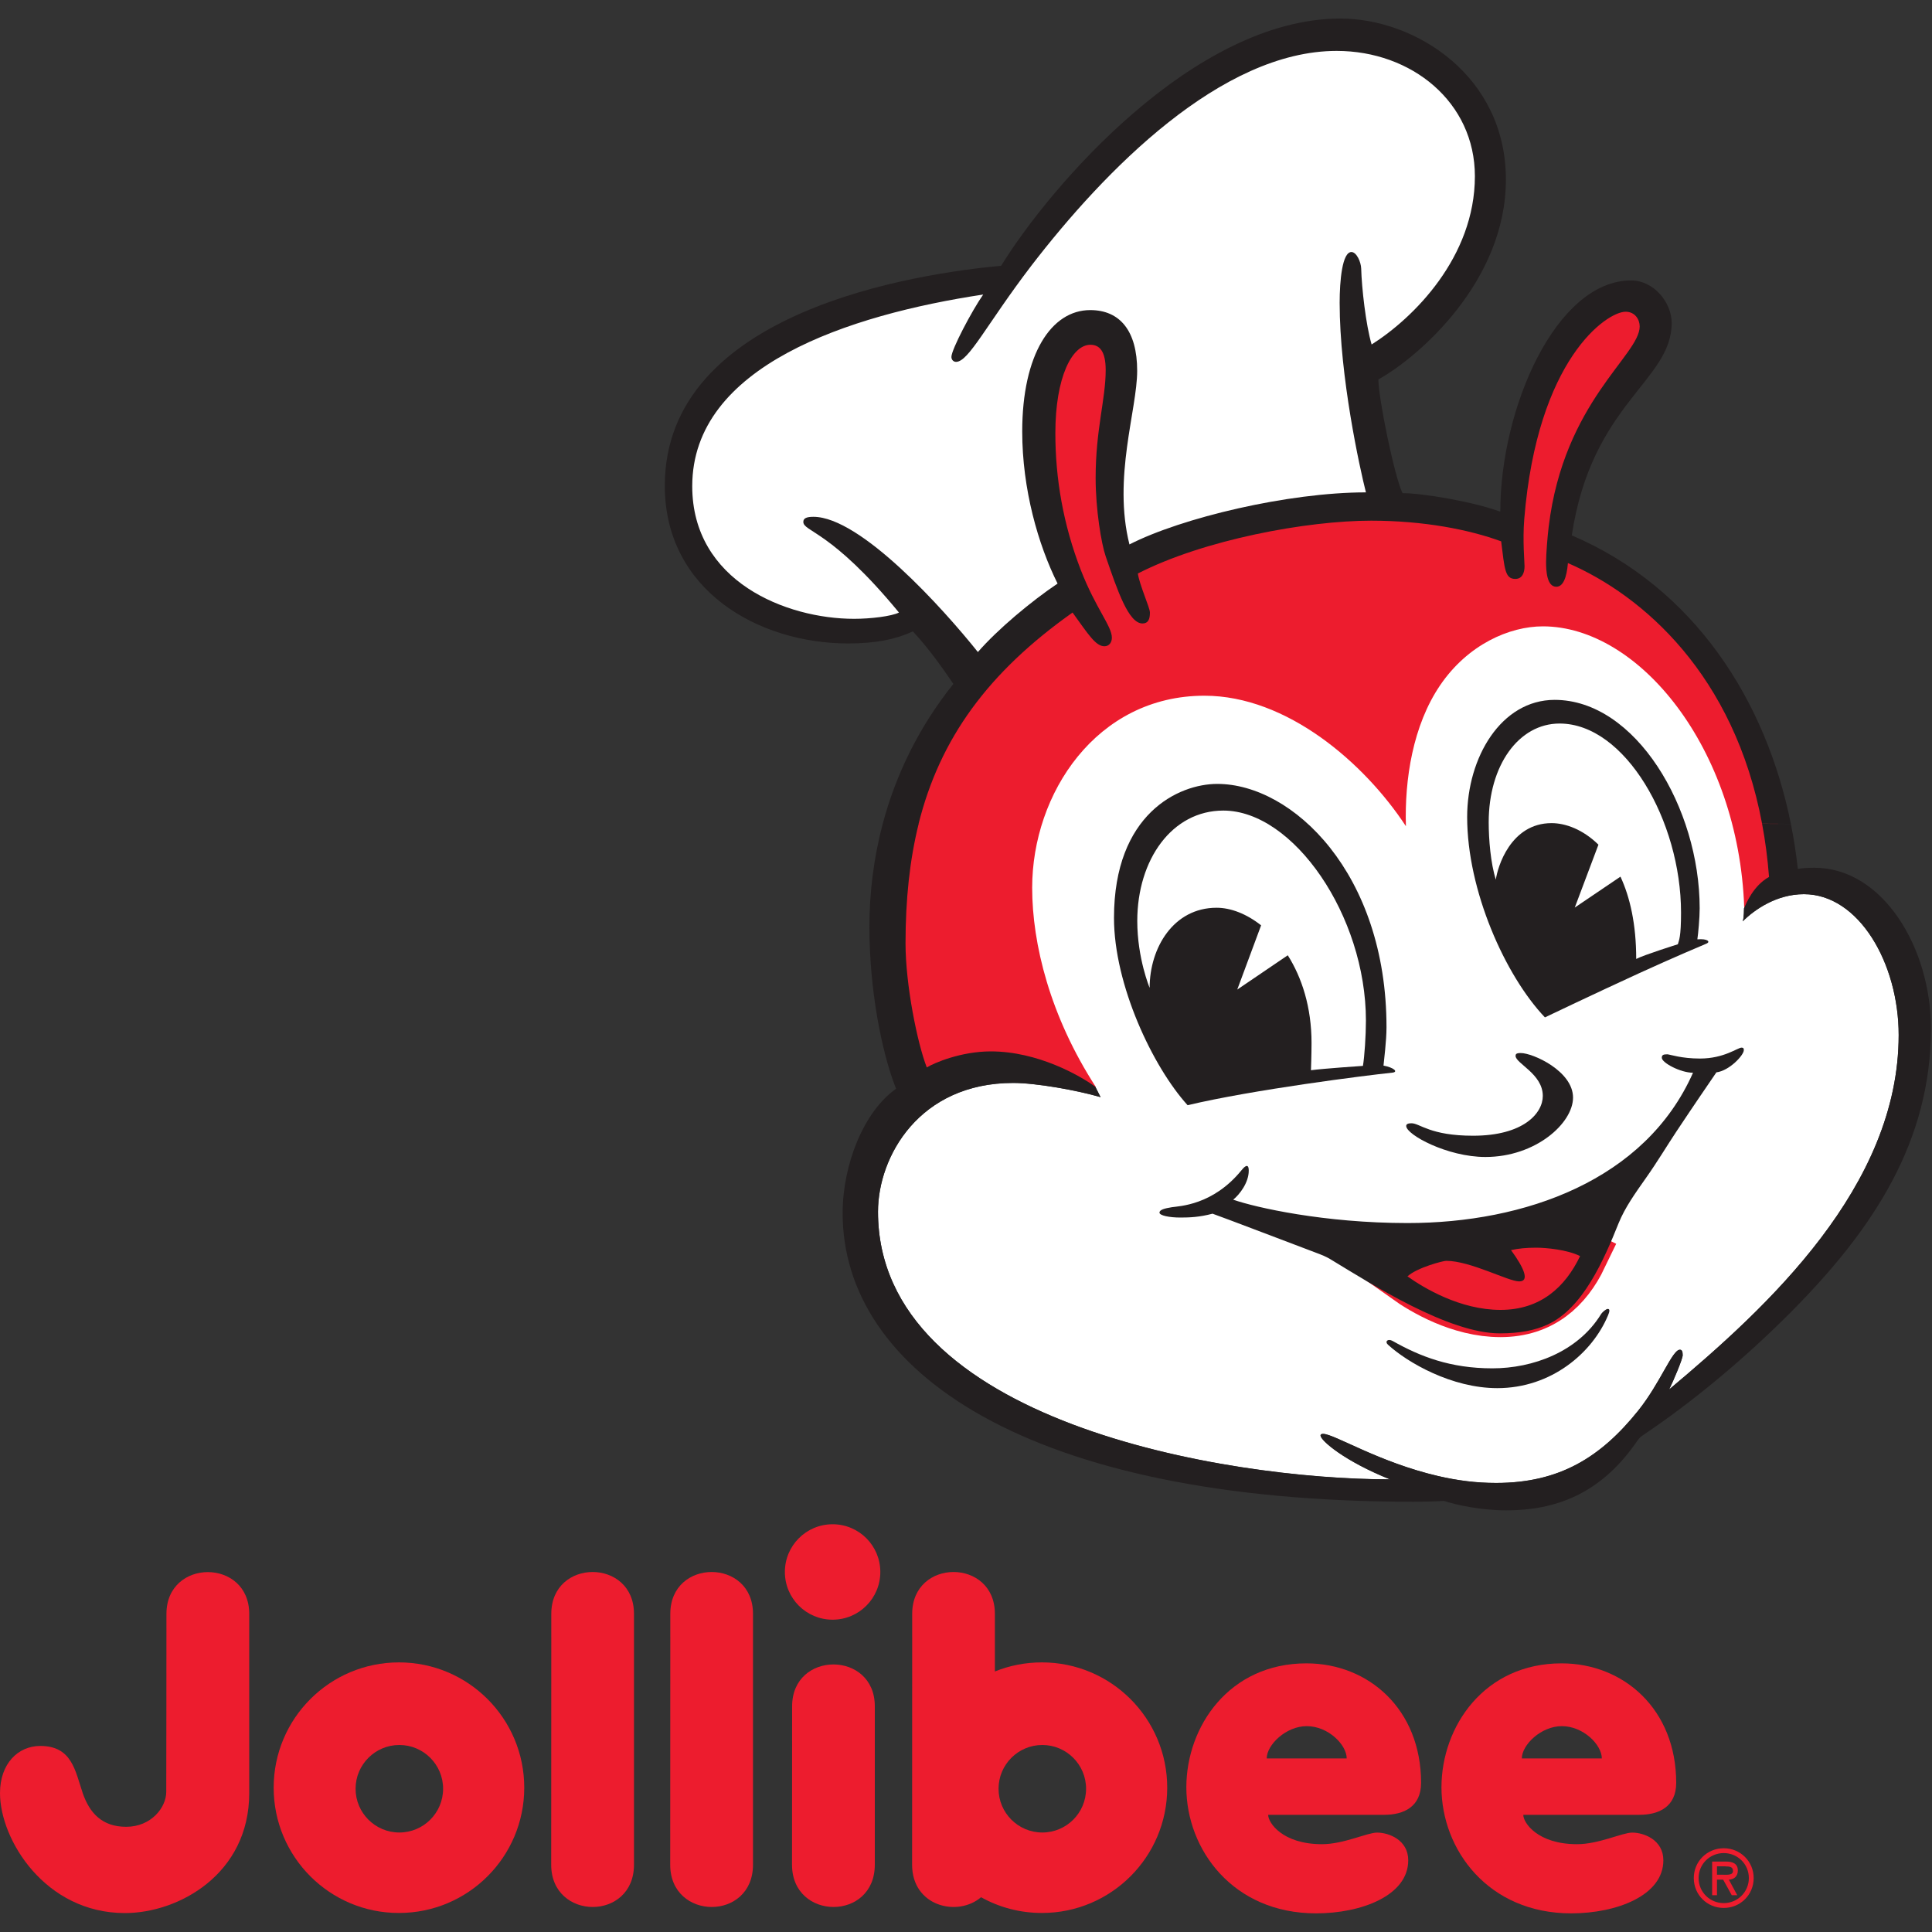 <svg xmlns="http://www.w3.org/2000/svg" xmlns:xlink="http://www.w3.org/1999/xlink" id="Layer_1" x="0px" y="0px" viewBox="0 0 200 200" style="enable-background:new 0 0 200 200;" xml:space="preserve"><rect x="0" y="0" width="200" height="200" fill="#333333" stroke="none"/><style type="text/css">	.st0{display:none;}	.st1{display:inline;fill-rule:evenodd;clip-rule:evenodd;fill:#F5A800;}	.st2{display:inline;fill-rule:evenodd;clip-rule:evenodd;fill:#0033A1;}	.st3{display:inline;fill-rule:evenodd;clip-rule:evenodd;fill:#E1251B;}	.st4{display:inline;fill-rule:evenodd;clip-rule:evenodd;fill:#FFFFFF;}	.st5{fill-rule:evenodd;clip-rule:evenodd;fill:#ED1C2E;}	.st6{fill:#ED1C2E;}	.st7{fill:#FFFFFF;}	.st8{fill:#231F20;}	.st9{fill:#ED1C2E;stroke:#ED1C2E;stroke-width:5.638;stroke-miterlimit:3.864;}	.st10{fill-rule:evenodd;clip-rule:evenodd;fill:#231F20;}</style><g class="st0">	<path class="st1" d="M150.87,28.9c0.47-1.13-0.47-2.25-0.47-2.25s-7.36-12.5-33.38-15.28c-13.93-1.49-32.9,1.33-46.2,8.5  C46.74,32.85,43.13,54.22,43.13,54.22c-0.14,0.52-0.36,2.13,0.18,2.8c0.55,0.69,1.35,0.68,2.35,0.35  C54.16,54.5,79.5,46.1,95.49,41.85c22.76-6.03,41.45-9.71,53.45-11.75C149.78,29.96,150.55,29.68,150.87,28.9L150.87,28.9z   M63.2,155.78c-0.55,1.28,0.71,2.54,0.71,2.54c5.4,6.77,29.35,15.36,55.35,9.07c39.71-9.61,48.1-37.69,49.05-41.66  c0.19-0.8,0.35-2.11-0.4-2.89c-0.63-0.65-1.53-0.66-2.76-0.37c-27.58,6.48-73.48,20.5-99.94,31.83  C64.07,154.78,63.55,154.96,63.2,155.78L63.2,155.78z"></path>	<path class="st2" d="M176.86,129.66c-13.62,30.59-39.75,51.88-74,52.37c-24.94,0.35-46.95-8.19-62.84-23.09l-9.61,4.11l0.01-14.89  c-10.47-14.13-16.54-32-16.54-52.3c0-52,39.82-92.98,95.36-92.98c9.07,0,17.25,1.41,23.44,2.81C123.16,2.65,113.7,1,103.17,1  C43.57,1,3.46,49.34,3.45,99.17c0,54.32,42.61,99.83,98.54,99.83c53.42,0,82.24-37.66,91.46-60.32L176.86,129.66L176.86,129.66z"></path>	<path class="st3" d="M163.03,118.92c7.84-0.89,13.26-4.04,16.24-6.97c2.71-2.67,3.34-6.33,3.35-9.06c0.11-4,0-16.65,0-16.65  l-20.74,4.49c0,0,0,1.56-0.01,4.85c0.04,3.2,1.59,4.95,4.94,4.33c1.06-0.17,2.68-0.69,2.68-0.69l0.03,3.96  c-0.02-0.11,0.31,2.21-4.92,3.25c-6.84,1.08-9.95-3.13-10.03-10.57c0.14-7.98,4.64-12.58,10.11-13.83  c6.15-1.41,9.64,0.06,11.69,0.37c6.87,1.03,8.81-9.27,2.57-11.69c-4.62-1.86-10.62-2.2-16.33-1.06  c-7.63,1.53-22.64,7.91-22.67,28.66C139.95,114.8,152.11,120.17,163.03,118.92L163.03,118.92z M151.98,68.84l0.01-31.96  c0,0,9.34-1.65,11.75-1.96c6.69-0.85,11.18,2.86,11.09,8.14c-0.04,4.63-2.95,7.43-5.42,9.11c0,0,4.55,5.13,5.76,6.48  c1.64,1.82,1.57,4.95-0.85,6.48c-2.39,1.5-4.74,0.71-6.11-0.8l-7.52-8.81c0,0,0.03,5.41,0.02,7.78c-0.03,2.35-1.38,4.07-3.83,4.58  L151.98,68.84L151.98,68.84z M160.67,50.57c0.01-0.01,5.19-1.98,5.13-6.13c-0.05-3.51-3.51-2.87-5.14-2.51L160.67,50.57  L160.67,50.57z M146.84,69.8c1.96-0.43,3.18-1.8,3.18-4.19c0-2.16,0.01-3.8,0.01-3.8l-10.63,2.32l0.02-6.26c0,0,5.21-1.1,6.66-1.42  c1.82-0.39,2.77-1.39,2.77-3.47c0-1.94-0.01-3.62-0.01-3.62l-9.42,2l0-4.96c0,0,4.9-1.02,7.53-1.58c2.06-0.43,2.74-1.84,2.74-3.77  c0-1.26,0.02-3.76,0.02-3.76c-4.7,0.83-13.63,2.62-19.2,3.89l-0.07,32.38C130.43,73.57,141.01,71.07,146.84,69.8L146.84,69.8z   M95.6,136.59c0,0,6.36-2.19,6.92-2.38c5.12-1.76,6.98-4.8,6.96-10.07c-0.06-5.71-0.08-16.86-0.08-16.86l14.8,17.05  c2.41,2.48,5.42,2.7,8.17,1.88c2.86-0.83,5.23-3.44,5.3-7.12c0.02-12.31-0.01-42.37-0.01-42.37s-3.82,0.81-6.99,1.71  c-3.65,1.04-6.46,3.37-6.46,9.52c0,2.18-0.01,14.66-0.01,14.66s-8.33-10.43-13.78-15.89c-2.91-2.91-7.73-1.17-7.73-1.17l-7.1,2.14  L95.6,136.59L95.6,136.59z M91.12,88.81c0,0-4.46,1.31-8.08,2.61c-4.72,1.7-7.43,4.43-7.43,11.56c0,6.54-0.02,40.62-0.02,40.62  s4.13-1.41,7.98-2.86c5.47-2.06,7.53-4.88,7.53-10.62C91.1,125.19,91.12,88.81,91.12,88.81L91.12,88.81z M69,98.47  c-4.09-1.85-7.6,0.22-9.09,2.51l-12.57,21.38l-0.02-17.24l-14.82,6.15l-0.05,48.76l10.44-4.38c0,0,2.05-0.59,3.29-2.53  c1.14-1.79,1.09-4.79,1.09-4.79l0.01-15.45l11.67,12.38c2.56,2.66,7.27,4.02,11.42,0.67c3.76-3.03,3.18-8.2,1.08-10.52l-10.63-10.7  c0,0,9.36-14.74,10.89-17.21C73.74,104.21,72.72,100.16,69,98.47L69,98.47z M49.12,90.65c0.12,6.82-4.79,10.45-11.19,13.1  l-13.1,5.57l-0.03-35.51c0,0,8.26-3.37,10.96-4.34c7.66-2.79,12.16,0.57,12.16,5.68c0,3.42-1.46,6.32-4.63,8.87  C46.4,84.54,49.06,87.1,49.12,90.65L49.12,90.65z M33.84,84.08c0.64-0.25,1.11-0.46,1.65-0.73c1.95-0.96,3.35-2.71,3.37-5.01  c0.02-2.6-2.13-3.28-5.02-1.78L33.84,84.08l5.81,7.81c-0.04-2.69-2.13-4.15-5.74-2.34l-0.01,8.64c0,0,1.17-0.52,2.03-0.92  c2.11-0.98,3.76-2.74,3.72-5.39L33.84,84.08L33.84,84.08z M74,60.68c0-2.99-2.06-3.79-4.55-3.07c-2.01,0.57-4.36,1.49-4.36,1.49  l-0.01,22.08c-0.02,2.19-0.36,4.95-3.07,5.63c-2.08,0.52-3.06-0.87-3.06-3.05l-0.03-18.07c0-3.01-2.09-3.91-4.57-3.09  c-2.79,0.93-4.46,1.6-4.46,1.6s0.03,15.64-0.01,21.89c-0.04,7.33,5.02,10.99,12.72,8.71c6.79-2.01,11.33-5.81,11.41-15.57L74,60.68  L74,60.68z M85.42,73.48c0,0-0.02,6.21-0.03,8.71c-0.03,2.34-1.63,4.04-3.65,4.82c0,0.07,0-0.08,0,0  c-1.69,0.58-5.29,1.81-5.29,1.81l0.01-33.33c0,0,7.44-2.59,11.81-3.61c6.79-1.58,11.63,1.51,11.54,7  c-0.05,5.22-2.96,8.4-5.58,10.57l5.76,5.53c1.77,1.72,1.89,4.81-0.1,6.68c-1.18,1.11-4.34,2.26-6.8-0.25L85.42,73.48L85.42,73.48z   M85.41,68.49c0.01,0,5.26-2.71,5.2-7.02c-0.05-3.67-3.44-2.87-5.2-2.22L85.41,68.49L85.41,68.49z M128.33,55.41l-13.23,3.01  c0,0-0.01,1.4-0.02,3.69c0.02,1.71,1.22,2.82,2.94,2.46c1.09-0.22,1.97-0.42,1.97-0.42l0.02,3.67c0.02,1.46-2.17,2.41-4.43,2.36  c-3.18-0.08-4.94-2.55-4.98-7.25c0.1-6.17,3-9.79,6.96-10.81c1.98-0.5,3.78-0.25,5.17-0.08c3.42,0.56,5.38-1.09,5.45-3.91  c0.08-3.02-2.61-4.89-8.36-4.69c-12.46,0.43-18.83,9.39-18.83,20.07c0,10.95,7.15,15.78,15.88,14.2c4.93-1,7.38-2.6,9.09-4.09  c1.7-1.5,2.4-3.72,2.4-5.63L128.33,55.41L128.33,55.41z"></path>	<path class="st4" d="M76.18,19.62c-14.6,6.46-24.46,21.79-25,28.28c-0.21,2.58,3.21,2.95,3.53,0.22  C57.79,36.26,67.22,25.1,76.18,19.62L76.18,19.62z"></path>	<path class="st4" d="M124.56,30.62c7.87-1.93,12.19-2.22,12.27-5.74c0.14-5.89-16.66-12.71-32.05-11.48  c15.68,1.05,25.08,7.09,25.14,11.29C129.94,27.36,127.64,29.7,124.56,30.62L124.56,30.62z"></path>	<path class="st4" d="M129.43,160.82c11.82-4.65,23.17-13.52,29.45-26.82c1.81-3.85-3.43-5.81-4.91-1.29  C150.3,142.16,142.74,153.25,129.43,160.82L129.43,160.82z"></path>	<path class="st3" d="M176.41,118.62V120h3.24v6.69h2.2V120h3.12v-1.38H176.41L176.41,118.62z M192.44,126.69l1.91-6.53v6.53h2.2  v-8.07h-3.21l-2,6.2l-2-6.2h-3.21v8.07h2.2v-6.53l1.91,6.53H192.44L192.44,126.69z"></path></g><g>	<path class="st5" d="M178.44,197.51c1.73,0,3.1-1.37,3.1-3.09c0-1.72-1.37-3.09-3.1-3.09c-1.73,0-3.1,1.37-3.1,3.09  C175.34,196.14,176.71,197.51,178.44,197.51L178.44,197.51L178.44,197.51z M178.44,191.83c1.42,0,2.6,1.12,2.6,2.59  c0,1.45-1.18,2.59-2.6,2.59c-1.42,0-2.6-1.13-2.6-2.59C175.84,192.95,177.02,191.83,178.44,191.83L178.44,191.83L178.44,191.83z   M178.97,194.58c0.46-0.02,0.93-0.27,0.93-0.95c0-0.73-0.57-0.92-1.2-0.92h-1.46v3.48h0.5v-1.61h0.64l0.89,1.61h0.57L178.97,194.58  L178.97,194.58L178.97,194.58z M178.61,193.21c0.42,0,0.79,0.03,0.79,0.47c0,0.47-0.64,0.39-1.12,0.39h-0.54v-0.87H178.61  L178.61,193.21L178.61,193.21z"></path>	<path class="st6" d="M57.06,193.04c0-0.89,0.01-24.37,0.01-25.98c0-5.77,8.56-5.77,8.56,0c0,2.02,0,21.08,0,25.96  C65.64,198.9,57.06,198.84,57.06,193.04L57.06,193.04L57.06,193.04z"></path>	<path class="st6" d="M69.38,193.04c0-0.89,0.01-24.37,0.01-25.98c0-5.77,8.56-5.77,8.56,0c0,2.02,0,21.08,0,25.96  C77.96,198.9,69.38,198.84,69.38,193.04L69.38,193.04L69.38,193.04z"></path>	<path class="st6" d="M81.99,193.04c0-0.89,0.01-14.8,0.01-16.41c0-5.77,8.56-5.77,8.56,0c0,2.02,0,11.51,0,16.39  C90.57,198.9,81.99,198.84,81.99,193.04L81.99,193.04L81.99,193.04z"></path>	<path class="st6" d="M81.25,162.73c0-2.73,2.21-4.94,4.94-4.94c2.73,0,4.94,2.21,4.94,4.94c0,2.73-2.21,4.94-4.94,4.94  C83.46,167.67,81.25,165.46,81.25,162.73L81.25,162.73L81.25,162.73z"></path>	<path class="st5" d="M36.81,185.17c0-2.5,2.03-4.53,4.53-4.53c2.5,0,4.53,2.03,4.53,4.53c0,2.5-2.03,4.53-4.53,4.53  C38.84,189.7,36.81,187.67,36.81,185.17L36.81,185.17L36.81,185.17z M28.33,185.06c0-7.17,5.81-12.97,12.97-12.97  c7.17,0,12.97,5.81,12.97,12.97c0,7.17-5.81,12.97-12.97,12.97C34.14,198.04,28.33,192.23,28.33,185.06L28.33,185.06L28.33,185.06z  "></path>	<path class="st5" d="M94.42,193.04l0.01-25.98c0-5.77,8.56-5.77,8.56,0v5.97c1.5-0.61,3.15-0.94,4.87-0.94  c7.17,0,12.97,5.81,12.97,12.97c0,7.17-5.81,12.97-12.97,12.97c-2.29,0-4.44-0.59-6.3-1.63C99.12,198.48,94.42,197.34,94.42,193.04  L94.42,193.04L94.42,193.04z M103.37,185.17c0-2.5,2.03-4.53,4.53-4.53c2.5,0,4.53,2.03,4.53,4.53c0,2.5-2.03,4.53-4.53,4.53  C105.4,189.7,103.37,187.67,103.37,185.17L103.37,185.17L103.37,185.17z"></path>	<path class="st5" d="M135.27,178.69c2.24,0,4.14,1.94,4.14,3.34h-8.28C131.13,180.63,133.12,178.69,135.27,178.69L135.27,178.69  L135.27,178.69z M135.24,172.19c6.43,0,11.87,4.75,11.87,12.37c0,2.47-1.78,3.31-3.82,3.31h-12.01c0,0.83,1.49,3.04,5.57,3.04  c2.24,0,4.69-1.2,5.7-1.2c1.23,0,3.23,0.76,3.23,2.87c0,3.66-4.87,5.49-9.54,5.49c-8.6,0-13.43-6.6-13.43-13.06  C122.82,178.7,127.26,172.19,135.24,172.19L135.24,172.19L135.24,172.19z"></path>	<path class="st5" d="M161.68,178.69c2.24,0,4.14,1.94,4.14,3.34h-8.28C157.54,180.63,159.53,178.69,161.68,178.69L161.68,178.69  L161.68,178.69z M161.65,172.19c6.43,0,11.87,4.75,11.87,12.37c0,2.47-1.78,3.31-3.82,3.31h-12.01c0,0.83,1.49,3.04,5.57,3.04  c2.24,0,4.69-1.2,5.7-1.2c1.23,0,3.23,0.76,3.23,2.87c0,3.66-4.87,5.49-9.54,5.49c-8.6,0-13.43-6.6-13.43-13.06  C149.23,178.7,153.67,172.19,161.65,172.19L161.65,172.19L161.65,172.19z"></path>	<path class="st6" d="M17.23,167.07c0-5.77,8.57-5.77,8.57,0c0,2.02,0,13.68,0,18.55c0,8.39-7.31,12.42-12.87,12.42  C4.68,198.04,0,190.46,0,185.62c0-3.04,1.86-4.88,4.17-4.88c3.29,0,3.61,2.58,4.39,4.87c0.71,2.08,2.02,3.5,4.5,3.5  c2.58,0,4.15-1.99,4.15-3.62C17.22,184.61,17.23,168.68,17.23,167.07L17.23,167.07L17.23,167.07z"></path>	<path class="st7" d="M168.28,32.29c0.98,0,1.46,0.81,1.46,1.52c0,3-7.85,7.79-9.42,20.73c-0.11,0.95-0.27,2.81-0.27,3.66  c0,0.89,0.07,2.56,1.06,2.56c0.69,0,1.07-0.91,1.2-2.45c8.66,3.74,19.37,13.47,20.82,32.48c-1.61,0.89-2.36,2.72-2.59,3.25  c0,0,0,0.98-0.13,1.34c1.2-1.2,3.49-2.81,6.33-2.81c5.69,0,9.81,7.16,9.81,14.58c0,15.69-13.58,28.16-23.76,36.69  c0.45-0.91,1.4-3.16,1.4-3.54c0-0.38-0.07-0.57-0.29-0.57c-0.79,0-2,3.41-4.31,6.3c-3.88,4.84-8.16,7.49-14.71,7.49  c-2.1,0-3.98-0.25-5.99-0.71c-6.17-1.43-10.77-4.37-11.93-4.37c-0.17,0-0.26,0.07-0.26,0.16c0,0.53,2.52,2.68,7.2,4.55  c-16.98,0-53.01-5.95-53.01-27.71c0-5.71,4.27-13.33,14-13.33c2.36,0,6.56,0.75,9.04,1.47l-0.54-1.07  c-1.59-1.15-5.95-3.66-10.82-3.66c-3.09,0-5.86,1.19-6.63,1.66c-0.98-2.51-2.2-8.56-2.2-12.84c0-15.34,4.89-25.47,17.3-34.25  c1.67,2.32,2.41,3.49,3.3,3.49c0.5,0,0.77-0.42,0.77-0.89c0-1.19-1.66-3-3.21-6.99c-1.83-4.72-2.64-9.48-2.64-14.18  c0-5.82,1.72-9.15,3.63-9.15c0.95,0,1.58,0.66,1.58,2.62c0,3.03-1.04,6.12-1.04,11.17c0,3.27,0.59,6.81,1.04,8.11  c1.21,3.55,2.36,6.95,3.81,6.95c0.59,0,0.77-0.42,0.77-1.13c0-0.5-1.07-2.83-1.25-4.04c6.85-3.51,17.51-5.47,24.15-5.47  c5.44,0,10.14,0.92,13.46,2.14c0.36,2.91,0.4,3.89,1.47,3.89c0.73,0,0.95-0.67,0.95-1.31c0-0.48-0.21-2.65-0.03-4.88  C159.14,37.15,166.35,32.29,168.28,32.29L168.28,32.29L168.28,32.29z"></path>	<path class="st8" d="M157.43,109.01c1.26,0,5.41,1.87,5.41,4.61c0,2.65-3.86,6.15-9.07,6.15c-3.95,0-8.2-2.31-8.2-3.21  c0-0.21,0.22-0.28,0.55-0.28c0.86,0,1.92,1.29,6.37,1.29c5.22,0,7.22-2.33,7.22-4.12c0-2.29-2.82-3.36-2.82-4.15  C156.9,109.12,156.96,109.01,157.43,109.01L157.43,109.01L157.43,109.01z"></path>	<path class="st9" d="M156.42,129.41c0.77-0.17,1.59-0.25,2.6-0.25c1.01,0,3.22,0.2,4.55,0.87c-1.53,3.19-4.08,5.57-8.24,5.57  c-4.17,0-7.94-2.27-9.63-3.47c0.99-0.91,3.69-1.61,4.01-1.61c2.5,0,6.43,2.13,7.55,2.13C158.37,132.66,157.78,131.27,156.42,129.41  L156.42,129.41L156.42,129.41z"></path>	<path class="st8" d="M165.72,136.07c0.15-0.25,0.53-0.56,0.7-0.57c0.27-0.02,0.2,0.3,0.04,0.67c-1.61,3.86-5.85,7.53-11.46,7.53  c-4.72,0-9.3-2.65-11.32-4.5c-0.35-0.32-0.02-0.67,0.49-0.38c2.83,1.6,5.97,2.83,10.32,2.83  C158.67,141.65,163.31,139.96,165.72,136.07L165.72,136.07L165.72,136.07z"></path>	<path class="st10" d="M126.64,83.91c7.25,0,14.76,10.88,14.76,21.75c0,1.52-0.15,3.76-0.31,4.68c0,0-4.04,0.27-5.38,0.45  c0,0,0.06-1.64,0.06-2.82c0-3.7-1-6.77-2.46-9.08l-5.23,3.55l2.47-6.65c-1.51-1.19-3.14-1.82-4.61-1.82  c-4.46,0-6.93,4.15-6.93,8.29c0,0-1.28-3.05-1.28-6.92C117.73,88.98,121.33,83.91,126.64,83.91L126.64,83.91L126.64,83.91z   M115.32,95.02c0,6.93,4.01,15.41,7.62,19.39c6.78-1.61,18.48-3.09,21.2-3.37c0.63-0.07,0.18-0.52-0.92-0.73  c0.04-0.49,0.31-2.54,0.31-3.97c0-15.93-9.72-25.19-17.52-25.19C122.02,81.15,115.32,84.24,115.32,95.02L115.32,95.02L115.32,95.02  z"></path>	<path class="st10" d="M161.45,74.9c6.77,0,12.57,10.08,12.57,19.58c0,2.52-0.21,2.85-0.33,3.27c0,0-3.51,1.1-4.31,1.52  c0-3.61-0.65-6.41-1.63-8.52l-4.73,3.2l2.45-6.51c-1.6-1.57-3.4-2.23-4.85-2.23c-4.26,0-5.61,4.59-5.77,5.85  c-0.54-1.69-0.74-4.16-0.74-5.94C154.11,79.22,157.22,74.9,161.45,74.9L161.45,74.9L161.45,74.9z M151.88,84.58  c0,7.6,3.93,16.41,8.05,20.74c0,0,5.16-2.47,9.79-4.59c3.47-1.59,6.65-2.93,6.94-3.05c0.42-0.18,0.14-0.53-0.95-0.44  c0.09-0.59,0.24-2.24,0.24-3.21c0-10.39-6.63-21.58-15.02-21.58C155.39,72.46,151.88,78.41,151.88,84.58L151.88,84.58L151.88,84.58  z"></path>	<path class="st6" d="M180.56,93.93c-0.59-16.49-10.91-29.09-20.84-29.09c-3.46,0-7.76,1.87-10.64,6.1  c-2.82,4.15-3.69,9.74-3.54,14.59c-4.29-6.54-12.31-13.51-20.86-13.51c-11.17,0-17.83,10.13-17.83,19.88  c0,5.8,1.84,13.29,6.6,20.64c0,0-6.2-1.89-10.38-1.89c-2.86,0-5.78,0.84-7.94,2.37c-2.16-4.18-3.34-11.7-3.34-16.72  c0-14.35,6.13-26.05,19.5-34.97c-4.18-7.24-6.69-27.17,1.81-27.17c7.52,0-1.95,13.23,3.34,24.24c4.88-2.65,21.73-9.33,39.98-3.62  c0-10.45,5.16-23.82,12.26-23.82c2.58,0,2.72,1.52,2.72,2.58c0,6.2-7.59,5.36-9.96,23.2c12.68,4.18,22.57,18.81,23.41,34.69  C184.85,91.42,182.93,91.94,180.56,93.93L180.56,93.93L180.56,93.93z"></path>	<path class="st10" d="M182.41,85.28c0.33,1.74,0.57,3.57,0.72,5.5c-1.61,0.89-2.36,2.72-2.59,3.25c0,0,0,0.98-0.13,1.34  c1.2-1.2,3.49-2.81,6.33-2.81c5.69,0,9.81,7.16,9.81,14.58c0,15.69-13.58,28.16-23.76,36.69c0.45-0.91,1.4-3.16,1.4-3.54  c0-0.38-0.07-0.57-0.29-0.57c-0.79,0-2,3.41-4.31,6.3c-3.88,4.84-8.16,7.49-14.71,7.49c-2.1,0-3.98-0.25-5.99-0.71  c-6.17-1.43-10.77-4.37-11.93-4.37c-0.17,0-0.26,0.07-0.26,0.16c0,0.53,2.52,2.68,7.2,4.55c-16.98,0-53.01-5.95-53.01-27.71  c0-5.71,4.27-13.33,14-13.33c2.36,0,6.56,0.75,9.04,1.47l-0.54-1.07c-1.59-1.15-5.95-3.66-10.82-3.66c-3.09,0-5.86,1.19-6.63,1.66  c-0.98-2.51-2.2-8.56-2.2-12.84c0-4.55,0.43-8.64,1.36-12.38l-3.72,0C90.42,88.9,90,92.51,90,95.95c0,6.35,1.21,12.83,2.76,16.76  c-3.37,2.37-5.53,7.87-5.53,12.88c0,16.26,18.99,29.87,59.12,29.87c0.49,0,2.3-0.02,3.12-0.09c1.27,0.42,3.83,0.98,6.46,0.98  c5.04,0,9.62-1.65,13.32-6.85c0.31-0.43,0.41-0.65,0.86-0.95c5-3.35,10.49-7.87,15.52-12.96c8.28-8.38,14.26-17.41,14.26-29.12  c0-8.39-5-16.64-12.06-16.64c-0.76,0-1.34,0.05-1.72,0.12c-0.17-1.56-0.41-3.12-0.72-4.66L182.41,85.28L182.41,85.28L182.41,85.28z  "></path>	<path class="st10" d="M91.38,85.28c1.31-4.93,3.64-9.89,7.31-14.48c-2.36-3.52-3.79-4.99-4.19-5.44c-1.68,0.79-3.78,1.25-6.69,1.25  c-9.32,0-18.99-5.51-18.99-16.32c0-18.16,26.18-21.97,34.82-22.78c4.99-8.1,19.91-25.59,35.13-25.59c7.73,0,17.12,5.91,17.12,16.67  c0,10.56-9.06,18.39-13.2,20.69c0,1.96,1.69,10.16,2.5,11.77c2.05,0,7.36,0.89,10.12,1.92c0-10.74,5.78-23.94,13.55-23.94  c2.3,0,4.19,2.24,4.19,4.41c0,6.02-8.27,8.28-10.34,21.98c12.72,5.44,20.12,17.14,22.68,29.86l-2.98-0.01  c-2.89-15.42-12.32-23.62-20.1-26.98c-0.13,1.54-0.51,2.45-1.2,2.45c-0.99,0-1.06-1.67-1.06-2.56c0-0.84,0.15-2.7,0.27-3.66  c1.57-12.94,9.42-17.73,9.42-20.73c0-0.71-0.48-1.52-1.46-1.52c-1.93,0-9.14,4.86-10.49,21.47c-0.18,2.23,0.03,4.4,0.03,4.88  c0,0.63-0.22,1.31-0.95,1.31c-1.07,0-1.11-0.98-1.47-3.89c-3.32-1.22-8.02-2.14-13.46-2.14c-6.64,0-17.3,1.96-24.15,5.47  c0.18,1.22,1.25,3.54,1.25,4.04c0,0.71-0.19,1.13-0.77,1.13c-1.44,0-2.59-3.4-3.81-6.95c-0.45-1.31-1.04-4.84-1.04-8.11  c0-5.05,1.04-8.14,1.04-11.17c0-1.95-0.63-2.62-1.58-2.62c-1.9,0-3.63,3.34-3.63,9.15c0,4.69,0.81,9.45,2.64,14.18  c1.55,3.98,3.21,5.8,3.21,6.99c0,0.48-0.27,0.89-0.77,0.89c-0.89,0-1.63-1.17-3.3-3.49c-8.73,6.18-13.73,13.02-15.94,21.88  L91.38,85.28L91.38,85.28L91.38,85.28z"></path>	<path class="st7" d="M138.37,5.27c7.77,0,14.31,5.31,14.31,12.97c0,8.39-6.38,14.7-10.69,17.42c-0.6-2.03-1.03-5.89-1.08-7.85  c-0.02-0.69-0.48-1.72-1.01-1.72c-0.95,0-1.22,2.95-1.22,5.26c0,7.62,2.08,17.11,2.72,19.62c-8.05,0-19.09,2.63-24.48,5.39  c-1.74-6.91,0.8-13.95,0.8-17.97c0-4.13-1.78-6.29-4.86-6.29c-4.03,0-7.04,4.58-7.04,12.57c0,5.97,1.65,11.72,3.66,15.74  c-2.72,1.83-6.2,4.73-8.25,7.09c-3.57-4.47-12.14-14-17.03-14c-0.66,0-1.04,0.13-1.04,0.52c0,1.04,2.85,0.83,9.9,9.39  c-0.77,0.39-2.94,0.65-4.64,0.65c-7.01,0-16.76-3.86-16.76-13.73c0-12.46,16.23-17.74,30.12-19.84c-1.16,1.66-3.29,5.69-3.29,6.46  c0,0.3,0.22,0.51,0.48,0.51c1.31,0,3.17-3.9,7.76-9.91C114.35,17.63,126.42,5.27,138.37,5.27L138.37,5.27L138.37,5.27z"></path>	<path class="st10" d="M156.42,129.41c0.77-0.17,1.59-0.25,2.6-0.25c1.01,0,3.22,0.2,4.55,0.87c-1.53,3.19-4.08,5.57-8.24,5.57  c-4.17,0-7.94-2.27-9.63-3.47c0.99-0.91,3.69-1.61,4.01-1.61c2.5,0,6.43,2.13,7.55,2.13C158.37,132.66,157.78,131.27,156.42,129.41  L156.42,129.41L156.42,129.41z M175.98,109.58c2.51,0,3.89-1.13,4.31-1.13c0.2,0,0.23,0.1,0.23,0.26c0,0.52-1.49,2.13-2.84,2.3  c-0.88,1.29-2.29,3.34-4.15,6.14c-0.93,1.4-2,3.18-3.11,4.75c-1.17,1.66-2.2,3.1-2.86,4.72c-1.53,3.82-3.7,8.82-7.36,10.5  c-1.26,0.58-2.85,0.91-4.94,0.91c-5.31,0-13.25-5.08-17.3-7.53c-0.4-0.25-0.72-0.43-1.34-0.67c-1.65-0.62-10.43-3.97-11.1-4.19  c-1.34,0.36-2.4,0.4-3.32,0.4c-1.16,0-2.17-0.21-2.17-0.51c0-0.3,0.53-0.44,1.28-0.56c0.74-0.12,4.25-0.18,7.22-3.84  c0.17-0.21,0.74-0.89,0.74,0.06c0,1.23-0.94,2.46-1.61,3c2.32,0.81,9.43,2.42,18.04,2.42c12.15,0,24.63-4.43,29.56-15.56  c-1.29,0-3.23-1.03-3.23-1.55c0-0.28,0.14-0.36,0.57-0.36C172.89,109.16,174.05,109.58,175.98,109.58L175.98,109.58L175.98,109.58z  "></path></g></svg>